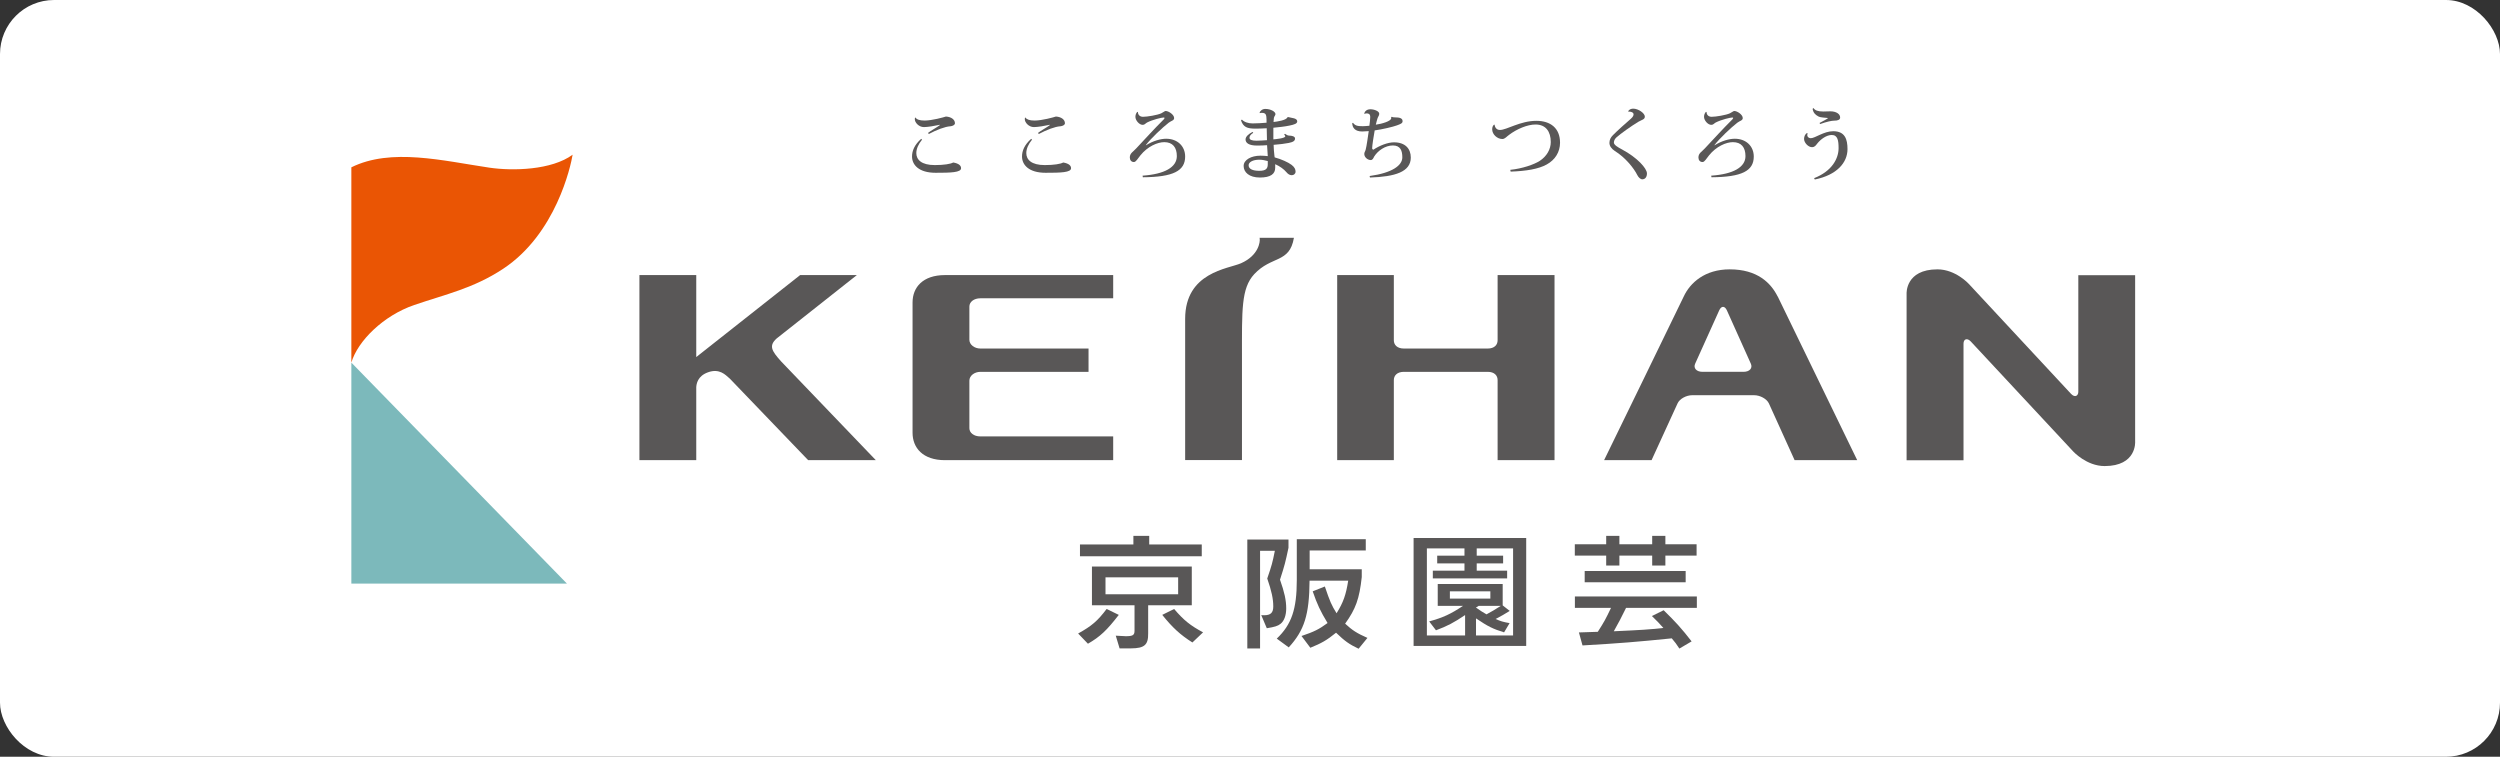 <svg width="185" height="56" viewBox="0 0 185 56" fill="none" xmlns="http://www.w3.org/2000/svg">
<rect x="0" y="0" width="185" height="56" fill="#333333" stroke="none"/>
<rect width="185" height="56" rx="4" fill="white"/>
<g clip-path="url(#clip0_226_3347)">
<path d="M41.954 43.187H26V26.833L41.954 43.187Z" fill="#7CB9BB"/>
<path d="M42.375 11.447C40.822 12.594 37.943 12.66 36.222 12.408C32.787 11.898 28.944 10.923 26 12.382C26 13.582 26 26.833 26 26.833C26.472 25.222 28.387 23.346 30.652 22.571C32.994 21.769 35.032 21.344 37.231 19.892C41.139 17.314 42.239 12.289 42.375 11.44V11.447Z" fill="#EA5504"/>
<path d="M95.749 17.605C95.426 19.501 94.099 18.905 92.812 20.29C91.841 21.344 91.906 22.942 91.906 26.468V34.045H87.701V23.598C87.701 20.138 90.884 19.899 91.835 19.481C93.155 18.898 93.252 17.877 93.219 17.672C93.219 17.625 93.207 17.599 93.207 17.599H95.749V17.605Z" fill="#595757"/>
<path d="M71.734 22.683C71.734 22.352 72.057 22.073 72.549 22.073H82.376V20.356H69.929C68.285 20.356 67.529 21.265 67.529 22.385V32.024C67.529 33.137 68.285 34.052 69.929 34.052H82.376V32.295H72.549C72.057 32.295 71.734 32.024 71.734 31.686V28.166C71.734 27.808 72.103 27.516 72.555 27.516H80.552V25.792H72.555C72.109 25.792 71.734 25.507 71.734 25.143V22.683Z" fill="#595757"/>
<path d="M110.823 34.052V28.126C110.823 27.788 110.584 27.516 110.092 27.516H103.888C103.39 27.516 103.144 27.788 103.144 28.126V34.052H98.952V20.356H103.144V25.182C103.144 25.52 103.39 25.792 103.888 25.792H110.092C110.584 25.792 110.823 25.52 110.823 25.182V20.356H115.035V34.052H110.823Z" fill="#595757"/>
<path d="M131.546 21.94C131.041 20.933 130.045 19.932 128 19.932C126.156 19.932 125.069 20.926 124.597 21.94C124.403 22.364 118.703 34.052 118.703 34.052H122.216L124.138 29.855C124.287 29.517 124.778 29.245 125.231 29.245H129.799C130.252 29.245 130.743 29.517 130.899 29.855L132.801 34.052H137.433C137.433 34.052 131.727 22.298 131.552 21.94H131.546ZM129.022 27.515H125.982C125.535 27.515 125.289 27.237 125.445 26.905L127.224 22.961C127.379 22.623 127.631 22.623 127.787 22.961L129.559 26.905C129.715 27.237 129.475 27.515 129.022 27.515Z" fill="#595757"/>
<path d="M64.811 34.052H59.804L54.014 28.026C54.014 28.026 53.981 27.993 53.962 27.98C53.684 27.741 53.237 27.244 52.396 27.549C51.626 27.821 51.536 28.404 51.523 28.656V34.052H47.317V20.356H51.523V26.422L59.209 20.356H63.407L57.468 25.05C56.88 25.587 57.093 25.958 57.811 26.753L64.811 34.052Z" fill="#595757"/>
<path d="M153.258 29.146C153.555 29.458 153.795 29.279 153.795 28.994V20.363H158V32.693C158 32.693 158.123 34.489 155.742 34.489C154.403 34.489 153.419 33.409 153.419 33.409L145.837 25.268C145.585 24.996 145.3 25.069 145.3 25.434V34.058H141.088V21.728C141.088 21.728 140.991 19.932 143.372 19.932C144.718 19.932 145.695 21.012 145.695 21.012L153.258 29.146Z" fill="#595757"/>
<path d="M82.79 45.501C81.91 46.641 81.406 47.119 80.507 47.636L79.782 46.88C80.798 46.316 81.218 45.952 81.891 45.064L82.79 45.501ZM88.93 40.291V41.166H79.918V40.291H83.871V39.654H85.042V40.291H88.936H88.93ZM82.558 47.039L82.926 47.059C83.043 47.066 83.192 47.079 83.308 47.079C83.832 47.079 83.955 46.999 83.955 46.675V44.792H80.804V41.921H88.192V44.792H84.964V46.867C84.977 47.722 84.692 47.974 83.696 47.98H82.849L82.564 47.032L82.558 47.039ZM81.807 43.977H87.183V42.724H81.807V43.977ZM86.879 45.057C87.61 45.912 88.089 46.29 89.027 46.794L88.238 47.543C87.338 46.973 86.763 46.443 86.006 45.501L86.886 45.064L86.879 45.057Z" fill="#595757"/>
<path d="M93.336 45.521C93.414 45.528 93.491 45.528 93.549 45.528C94.028 45.528 94.222 45.342 94.222 44.878C94.222 44.308 94.093 43.724 93.776 42.81C94.119 41.809 94.158 41.656 94.339 40.761H93.245V47.987H92.301V39.926H95.348V40.536C95.115 41.623 95.076 41.795 94.72 42.896C95.05 43.831 95.18 44.414 95.18 45.03C95.18 45.534 95.025 45.958 94.759 46.164C94.565 46.323 94.319 46.396 93.743 46.489L93.336 45.528V45.521ZM96.305 47.066C97.263 46.741 97.606 46.568 98.24 46.104C97.703 45.216 97.47 44.719 97.14 43.758L98.039 43.4C98.421 44.526 98.525 44.765 98.906 45.382C99.411 44.573 99.605 44.003 99.767 42.969H96.907C96.888 45.494 96.525 46.641 95.367 47.907L94.481 47.258C95.574 46.217 95.963 45.09 95.963 42.922V39.899H101.067V40.735H96.914V42.127H100.77V42.703C100.595 44.314 100.323 45.063 99.54 46.151C100.064 46.635 100.407 46.86 101.19 47.205L100.537 48.007C99.844 47.675 99.521 47.45 98.868 46.82C98.195 47.37 97.787 47.602 96.965 47.934L96.318 47.072L96.305 47.066Z" fill="#595757"/>
<path d="M104.606 39.813H112.939V47.801H104.606V39.813ZM111.716 45.21C111.25 45.495 111.179 45.541 110.674 45.806C111.037 45.965 111.218 46.025 111.71 46.111L111.302 46.794C110.48 46.542 110.118 46.363 109.225 45.76V47.026H111.968V40.583H109.277V41.119H111.231V41.69H109.277V42.227H111.528V42.803H106.029V42.227H108.371V41.69H106.353V41.119H108.371V40.583H105.589V47.026H108.417V45.514C107.556 46.091 107.116 46.323 106.262 46.642L105.758 45.985C106.793 45.7 107.336 45.448 108.268 44.832H106.392V43.214H111.199V44.799L111.723 45.21H111.716ZM107.291 44.295H110.286V43.758H107.291V44.295ZM109.426 44.832L109.219 44.958C109.588 45.216 109.736 45.316 110.002 45.462C110.48 45.203 110.558 45.15 111.063 44.832H109.426Z" fill="#595757"/>
<path d="M118.858 41.849V41.113H116.536V40.277H118.858V39.654H119.835V40.277H122.262V39.654H123.238V40.277H125.548V41.113H123.238V41.849H122.262V41.113H119.835V41.849H118.858ZM123.103 45.15C123.982 46.005 124.461 46.535 125.179 47.463L124.274 47.994C124.028 47.623 123.989 47.569 123.711 47.238C121.162 47.496 119.816 47.609 117.105 47.762L116.84 46.8L118.237 46.754C118.736 45.972 118.8 45.846 119.214 44.984H116.542V44.136H125.567V44.984H120.327C119.92 45.819 119.848 45.939 119.421 46.714C121.479 46.621 122.016 46.588 123.09 46.469C122.727 46.065 122.663 45.998 122.242 45.587L123.109 45.157L123.103 45.15ZM124.739 43.088H117.267V42.253H124.739V43.088Z" fill="#595757"/>
<path d="M68.227 10.34C67.969 10.652 67.807 11.009 67.807 11.328C67.807 11.818 68.189 12.216 69.172 12.216C69.838 12.216 70.349 12.136 70.537 12.024C70.957 12.097 71.119 12.256 71.119 12.448C71.119 12.766 70.356 12.786 69.237 12.786C67.988 12.786 67.49 12.196 67.49 11.58C67.49 11.162 67.671 10.711 68.169 10.274L68.234 10.34H68.227ZM69.554 9.233C69.185 9.312 68.661 9.405 68.37 9.405C67.994 9.405 67.697 9.067 67.697 8.829C67.697 8.782 67.697 8.736 67.716 8.703H67.749C67.833 8.835 68.04 8.921 68.415 8.921C68.971 8.921 69.845 8.676 70 8.623C70.395 8.65 70.666 8.848 70.666 9.12C70.666 9.253 70.485 9.332 70.317 9.346C69.942 9.366 69.288 9.617 68.732 9.916L68.674 9.836C68.855 9.69 69.347 9.412 69.541 9.266L69.554 9.24V9.233Z" fill="#595757"/>
<path d="M76.366 10.34C76.107 10.652 75.946 11.009 75.946 11.328C75.946 11.818 76.327 12.216 77.311 12.216C77.977 12.216 78.488 12.136 78.676 12.024C79.096 12.097 79.258 12.256 79.258 12.448C79.258 12.766 78.495 12.786 77.376 12.786C76.127 12.786 75.629 12.196 75.629 11.58C75.629 11.162 75.81 10.711 76.308 10.274L76.373 10.34H76.366ZM77.692 9.233C77.324 9.312 76.8 9.405 76.508 9.405C76.133 9.405 75.836 9.067 75.836 8.829C75.836 8.782 75.836 8.736 75.855 8.703H75.887C75.972 8.835 76.179 8.921 76.554 8.921C77.11 8.921 77.984 8.676 78.139 8.623C78.534 8.65 78.805 8.848 78.805 9.12C78.805 9.253 78.624 9.332 78.456 9.346C78.081 9.366 77.427 9.617 76.871 9.916L76.813 9.836C76.994 9.69 77.485 9.412 77.68 9.266L77.692 9.24V9.233Z" fill="#595757"/>
<path d="M84.563 12.998C86.181 12.885 87.086 12.375 87.086 11.553C87.086 10.91 86.782 10.519 86.155 10.519C85.657 10.519 84.919 10.837 84.388 11.5C84.194 11.732 84.065 11.991 83.91 11.991C83.716 11.991 83.606 11.845 83.606 11.652C83.606 11.334 83.852 11.235 84.085 10.976C84.634 10.386 85.534 9.412 85.999 8.954C86.103 8.855 86.174 8.782 86.174 8.736C86.174 8.696 86.135 8.696 86.109 8.696C85.961 8.696 85.294 8.855 84.88 9.067C84.744 9.147 84.706 9.239 84.557 9.239C84.298 9.239 84.02 8.901 84.02 8.649C84.02 8.504 84.072 8.364 84.162 8.278L84.207 8.291C84.207 8.504 84.356 8.643 84.583 8.643C84.887 8.643 85.657 8.517 85.935 8.384C86.064 8.325 86.194 8.212 86.252 8.212C86.478 8.212 86.886 8.484 86.886 8.736C86.886 8.921 86.672 8.934 86.485 9.08C86.006 9.452 85.171 10.24 84.79 10.738L84.803 10.751C85.34 10.413 85.902 10.267 86.297 10.267C87.125 10.267 87.701 10.81 87.701 11.586C87.701 12.647 86.815 13.104 84.57 13.117L84.55 12.992L84.563 12.998Z" fill="#595757"/>
<path d="M93.207 8.345C93.252 8.199 93.414 8.06 93.633 8.06C94.022 8.06 94.384 8.258 94.384 8.444C94.384 8.537 94.293 8.597 94.267 8.729C94.267 8.776 94.255 8.888 94.242 9.027C94.481 9.001 95.199 8.901 95.264 8.683L95.329 8.663C95.568 8.736 95.995 8.729 95.995 8.981C95.995 9.147 95.781 9.22 95.419 9.293C95.096 9.366 94.572 9.419 94.229 9.452C94.229 9.631 94.229 9.803 94.229 9.969C94.229 10.081 94.229 10.207 94.229 10.313C94.397 10.3 95.109 10.234 95.109 10.088C95.109 10.055 95.083 10.002 95.025 9.962L95.089 9.902C95.225 9.982 95.264 10.028 95.4 10.035C95.581 10.035 95.833 10.088 95.833 10.247C95.833 10.419 95.704 10.512 95.361 10.579C95.115 10.632 94.669 10.685 94.248 10.718C94.261 11.009 94.274 11.281 94.3 11.447C94.3 11.513 94.319 11.573 94.326 11.646C94.798 11.772 95.335 12.011 95.581 12.203C95.801 12.375 95.872 12.528 95.872 12.707C95.872 12.859 95.736 12.965 95.594 12.965C95.451 12.965 95.322 12.899 95.186 12.733C94.999 12.514 94.72 12.309 94.365 12.15V12.415C94.365 12.872 94.028 13.137 93.232 13.137C92.437 13.137 92.029 12.746 92.029 12.282C92.029 11.818 92.605 11.52 93.271 11.52C93.433 11.52 93.653 11.533 93.815 11.553C93.815 11.487 93.763 10.797 93.763 10.744C93.569 10.764 93.239 10.771 93.012 10.771C92.443 10.771 92.171 10.592 92.171 10.32C92.171 10.128 92.365 9.922 92.689 9.763L92.741 9.83C92.547 9.949 92.463 10.068 92.463 10.194C92.463 10.34 92.624 10.413 92.987 10.413C93.213 10.413 93.543 10.386 93.756 10.373L93.737 9.491C93.459 9.511 93.084 9.518 92.889 9.518C92.288 9.518 92.003 9.405 91.835 8.908L91.9 8.848C92.061 9.034 92.385 9.133 92.689 9.133C92.954 9.133 93.465 9.107 93.724 9.08V8.862C93.711 8.53 93.705 8.351 93.381 8.351C93.336 8.351 93.284 8.351 93.226 8.371L93.207 8.345ZM93.815 11.918C93.64 11.865 93.381 11.818 93.194 11.818C92.708 11.818 92.398 11.997 92.398 12.229C92.398 12.508 92.702 12.64 93.187 12.64C93.672 12.64 93.815 12.481 93.815 12.156V11.918Z" fill="#595757"/>
<path d="M102.989 8.643C103.066 8.683 103.202 8.689 103.299 8.689C103.772 8.689 103.791 8.881 103.791 8.974C103.791 9.12 103.642 9.18 103.37 9.279C103.086 9.385 102.277 9.577 101.727 9.65C101.65 10.068 101.54 10.777 101.54 10.956C101.54 11.089 101.604 11.036 101.624 11.082C102.083 10.771 102.698 10.532 103.157 10.532C103.985 10.532 104.399 11.003 104.399 11.659C104.399 12.72 103.228 13.078 101.378 13.137L101.352 13.025C103.034 12.793 103.772 12.236 103.772 11.646C103.772 11.155 103.636 10.764 103.073 10.764C102.51 10.764 101.96 11.149 101.688 11.586C101.624 11.712 101.578 11.845 101.423 11.845C101.184 11.831 100.957 11.626 100.957 11.394C100.957 11.261 101.028 11.208 101.061 11.069C101.132 10.81 101.229 10.088 101.287 9.703C101.028 9.723 100.912 9.73 100.808 9.73C100.271 9.73 100.077 9.458 100.064 9.113L100.123 9.087C100.271 9.299 100.459 9.339 100.847 9.339C100.977 9.339 101.171 9.319 101.333 9.306C101.365 9.067 101.397 8.828 101.397 8.669C101.397 8.57 101.397 8.391 101.125 8.391C101.08 8.391 101.022 8.404 100.964 8.417L100.944 8.404C101.009 8.219 101.145 8.086 101.417 8.086C101.688 8.086 102.064 8.225 102.064 8.417C102.064 8.563 101.979 8.61 101.928 8.782C101.895 8.875 101.85 9.06 101.811 9.226C102.264 9.166 102.95 8.961 102.95 8.749C102.95 8.729 102.95 8.716 102.937 8.696L102.982 8.643H102.989Z" fill="#595757"/>
<path d="M111.762 12.568C112.654 12.475 113.502 12.183 113.942 11.905C114.459 11.566 114.757 11.043 114.757 10.512C114.757 9.744 114.395 9.213 113.631 9.213C113.03 9.213 112.247 9.545 111.677 9.976C111.503 10.095 111.367 10.287 111.173 10.287C110.791 10.287 110.422 9.942 110.422 9.571C110.422 9.419 110.468 9.293 110.565 9.22L110.597 9.233C110.623 9.419 110.739 9.618 110.998 9.618C111.49 9.618 112.499 8.941 113.69 8.941C114.731 8.941 115.443 9.478 115.443 10.559C115.443 11.242 115.087 11.825 114.459 12.17C113.858 12.508 112.933 12.66 111.787 12.7L111.762 12.568Z" fill="#595757"/>
<path d="M120.489 8.219C120.573 8.093 120.716 8.04 120.858 8.04C121.24 8.04 121.718 8.378 121.718 8.63C121.718 8.842 121.498 8.862 121.246 9.008C120.767 9.293 119.907 9.903 119.616 10.168C119.493 10.281 119.428 10.413 119.428 10.553C119.428 10.718 119.706 10.891 120.036 11.063C121.175 11.673 121.874 12.468 121.874 12.833C121.874 13.091 121.751 13.264 121.531 13.27C121.401 13.27 121.253 13.138 121.162 12.959C120.91 12.448 120.282 11.659 119.493 11.169C119.247 11.01 119.098 10.798 119.098 10.572C119.098 10.347 119.195 10.161 119.357 10.002C119.648 9.704 120.347 9.074 120.683 8.789C120.826 8.663 120.884 8.557 120.884 8.458C120.884 8.318 120.677 8.239 120.502 8.265L120.489 8.232V8.219Z" fill="#595757"/>
<path d="M126.642 12.998C128.259 12.885 129.165 12.375 129.165 11.553C129.165 10.91 128.861 10.519 128.233 10.519C127.735 10.519 126.997 10.837 126.467 11.5C126.273 11.732 126.143 11.991 125.988 11.991C125.794 11.991 125.684 11.845 125.684 11.652C125.684 11.334 125.93 11.235 126.163 10.976C126.713 10.386 127.612 9.412 128.078 8.954C128.181 8.855 128.253 8.782 128.253 8.736C128.253 8.696 128.214 8.696 128.188 8.696C128.039 8.696 127.373 8.855 126.959 9.067C126.823 9.147 126.784 9.239 126.635 9.239C126.376 9.239 126.098 8.901 126.098 8.649C126.098 8.504 126.15 8.364 126.24 8.278L126.286 8.291C126.286 8.504 126.435 8.643 126.661 8.643C126.965 8.643 127.735 8.517 128.013 8.384C128.143 8.325 128.272 8.212 128.33 8.212C128.557 8.212 128.964 8.484 128.964 8.736C128.964 8.921 128.751 8.934 128.563 9.08C128.084 9.452 127.25 10.24 126.868 10.738L126.881 10.751C127.418 10.413 127.981 10.267 128.375 10.267C129.204 10.267 129.779 10.81 129.779 11.586C129.779 12.647 128.893 13.104 126.648 13.117L126.629 12.992L126.642 12.998Z" fill="#595757"/>
<path d="M133.765 9.876C133.745 9.922 133.739 9.962 133.739 10.002C133.739 10.141 133.862 10.227 133.998 10.227C134.315 10.227 134.962 9.71 135.66 9.71C136.534 9.71 136.715 10.313 136.715 11.036C136.715 12.03 135.932 12.952 134.295 13.283L134.244 13.184C135.583 12.66 136.055 11.719 136.055 10.963C136.055 10.399 135.99 9.989 135.55 9.989C135.169 9.989 134.735 10.293 134.47 10.632C134.36 10.771 134.289 10.89 134.082 10.89C133.81 10.89 133.5 10.559 133.5 10.28C133.5 10.095 133.584 9.922 133.713 9.843L133.778 9.882L133.765 9.876ZM134.632 9.107C134.8 9.021 135.272 8.769 135.272 8.742C135.272 8.742 135.259 8.729 135.246 8.729C135.078 8.702 134.748 8.716 134.548 8.61C134.321 8.497 134.172 8.318 134.134 8.053L134.198 7.993C134.302 8.172 134.541 8.252 134.923 8.252C135.098 8.252 135.292 8.238 135.447 8.238C135.874 8.238 136.171 8.431 136.171 8.696C136.171 8.881 135.958 8.928 135.744 8.928C135.531 8.928 135.182 9.007 134.69 9.18L134.645 9.1L134.632 9.107Z" fill="#595757"/>
</g>
<defs>
<clipPath id="clip0_226_3347">
<rect width="132" height="40" fill="white" transform="translate(26 8)"/>
</clipPath>
</defs>
</svg>
